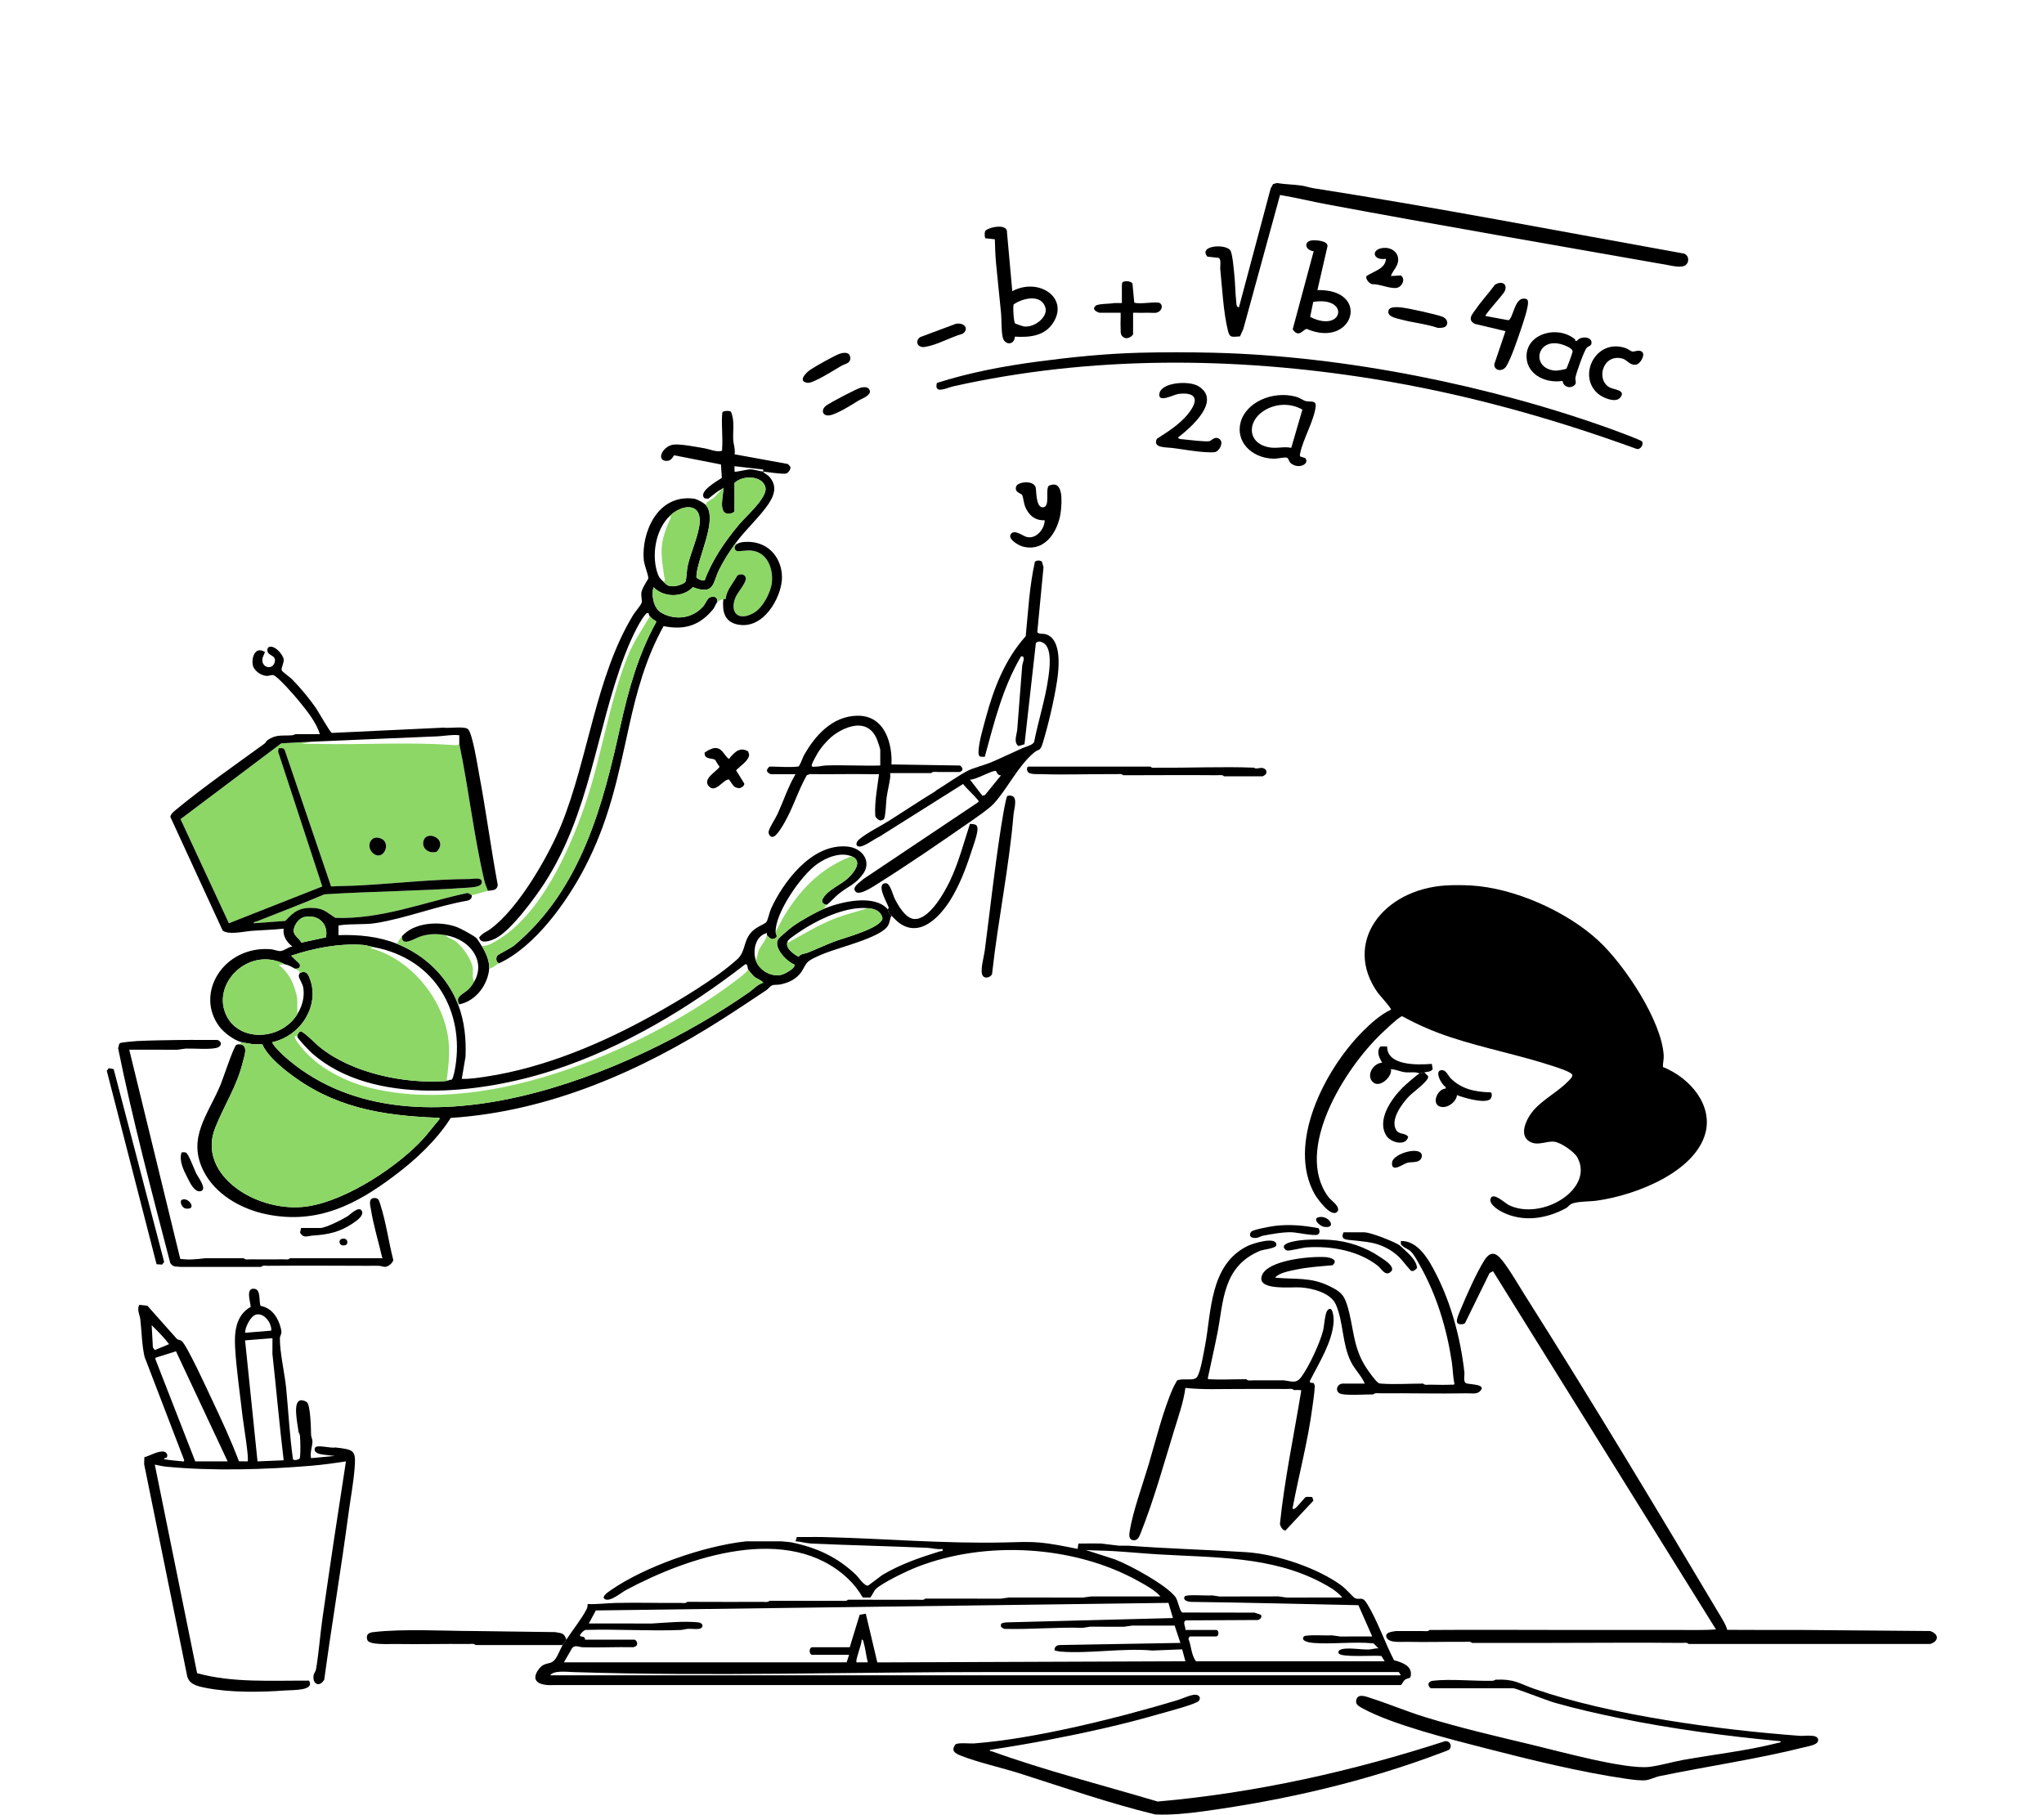 <svg width="268" height="238" viewBox="0 0 268 238" fill="none" xmlns="http://www.w3.org/2000/svg">
<g clip-path="url(#clip0_520_20008)">
<path d="M189.554 116.101C190.507 116.04 191.861 116.048 192.819 116.101C198.711 116.431 205.56 119.622 209.561 123.324C213.076 126.577 217.902 133.938 218.138 138.409C218.166 138.947 218.01 139.397 218.038 139.905C221.702 141.385 224.561 144.951 223.61 148.554C222.285 153.574 214.711 156.685 209.348 157.433C208.427 157.561 206.611 157.511 205.962 157.895C205.73 158.032 205.575 158.287 205.285 158.442C202.705 159.817 199.691 160.294 196.951 158.917C196.335 158.607 195.182 157.836 195.45 157.136C195.784 156.262 197.351 157.778 197.831 158.012C202.148 160.117 209.081 155.91 206.821 151.771C206.419 151.036 204.71 149.827 203.8 149.706C202.834 149.578 201.773 150.213 200.775 149.789C198.928 149.003 200.184 146.605 201.075 145.579C202.321 144.145 204.394 143.065 205.641 141.748C205.821 141.557 206.28 141.14 206.138 140.897C205.917 140.514 204.201 139.98 203.641 139.795C199.314 138.364 194.565 137.446 190.208 136.006C187.989 135.273 185.888 134.37 183.889 133.265C183.751 133.232 183.685 133.32 183.589 133.376C183.077 133.671 181.637 135.035 181.14 135.509C176.214 140.207 169.683 150.781 174.134 156.894C174.569 157.492 175.59 158.031 175.434 158.746C174.704 159.987 172.679 157.12 172.375 156.579C168.715 150.055 173.579 140.401 178.614 135.301C179.625 134.278 181.014 133.016 182.368 132.392C182.493 132.235 180.881 130.497 180.632 130.146C176.046 123.649 181.253 116.636 189.553 116.101H189.554Z" fill="black"/>
<path d="M40.787 97.258L39.482 97.54C40.214 97.556 40.953 97.522 41.686 97.541C47.485 97.688 53.497 97.263 59.315 97.69C59.569 97.709 60.07 97.76 60.22 97.541C61.457 103.423 62.127 109.682 63.529 115.568C63.633 116.002 63.834 116.391 63.976 116.81C63.558 116.9 61.987 117.395 61.853 117.376C61.686 117.353 61.455 117.006 61.164 117.116C55.473 118.337 49.946 120.564 43.974 120.35C43.065 119.815 42.588 119.189 41.361 119.075C39.377 118.891 38.571 119.481 37.411 120.751L33.276 121.059C33.239 120.865 33.537 120.868 33.709 120.799C36.652 119.622 39.629 118.508 42.537 117.265C48.833 116.865 55.161 116.833 61.445 116.385C61.985 116.346 63.099 116.282 63.166 115.743C63.267 114.938 62.086 115.256 61.616 115.257C56.85 115.271 51.848 115.846 47.075 116.102C45.863 116.167 44.626 116.16 43.413 116.231L37.331 98.344C37.208 98.049 36.861 98.087 36.546 98.111L36.461 98.548L42.255 116.236L30.012 121.06L23.671 107.406L36.87 97.471C38.174 97.383 39.483 97.318 40.788 97.258L40.787 97.258ZM57.25 111.681C58.921 109.978 55.648 108.59 55.486 110.513C55.415 111.35 56.319 111.959 57.25 111.681ZM48.838 111.809C50.202 113.115 51.421 110.529 49.931 109.94C48.553 109.394 47.991 110.997 48.838 111.809Z" fill="#8CD766"/>
<path d="M107.741 201.535C115.82 201.725 123.694 202.431 131.828 202.244C133.226 202.212 134.651 202.131 136.074 202.242C137.843 202.38 139.571 202.749 141.296 203.095L141.392 202.394C142.365 202.385 143.347 202.37 144.32 202.385L146.686 202.669H147.912C153.069 203.063 158.212 203.194 163.345 203.517C167.441 203.776 172.895 205.647 176.003 207.979C176.361 208.247 177.522 209.495 177.629 209.543C178.326 209.85 178.587 209.214 179.238 210.273C180.628 212.533 181.555 215.331 182.775 217.688C183.782 217.958 185.001 218.382 184.995 219.457C184.99 220.244 184.691 219.927 184.24 220.231C184.003 220.39 183.872 220.793 183.675 220.945H72.631C70.838 221.056 69.432 220.505 70.64 218.863C71.316 217.944 72.007 218.257 72.543 217.823C73.079 217.388 73.422 216.255 73.774 215.703C73.924 215.468 74.094 215.263 74.264 214.994C75.034 213.781 76.318 212.199 76.914 210.988C77.024 210.766 77.05 210.56 77.045 210.323C78.304 210.376 79.542 210.206 80.796 210.177C83.593 210.114 86.407 210.202 89.207 210.179C89.481 210.177 89.942 210.274 90.104 210.036H91.247C94.156 210.036 97.074 210.063 99.985 210.038C100.259 210.036 100.72 210.133 100.882 209.895H102.189C104.88 209.895 107.579 209.92 110.273 209.898C110.546 209.895 111.009 209.992 111.17 209.754H112.476C115.114 209.754 117.759 209.778 120.398 209.756C120.671 209.754 121.133 209.851 121.295 209.614C124.588 209.617 127.886 209.606 131.182 209.62L132.31 209.465L141.959 209.478L143.088 209.323L152.158 209.329C151.392 208.474 150.252 207.868 149.206 207.287C140.843 202.642 129.263 201.932 120.204 205.479C118.953 205.969 115.645 207.541 114.81 208.379C114.585 208.605 114.352 209.192 114.109 209.472C113.841 209.469 113.387 209.465 113.129 209.472C112.572 208.54 111.996 207.766 111.174 206.988C103.402 199.639 90.233 204.112 82.05 208.505C81.442 208.831 80.018 210.06 79.32 209.689C78.743 209.381 79.836 208.679 80.089 208.504C84.52 205.431 92.177 202.729 97.779 202.104H102.515C102.902 202.156 103.541 202.188 103.822 202.246C107.237 202.958 109.882 204.245 112.235 206.494C112.586 206.83 113.337 208.014 113.835 207.899L115.702 206.501C118.084 205.095 120.534 204.252 123.221 203.415C123.482 203.332 123.659 203.494 123.58 203.097C122.875 203.204 122.207 202.977 121.547 202.948C116.483 202.725 111.423 202.62 106.352 202.388C105.784 202.363 104.825 202.11 104.312 202.104L104.475 201.538C105.56 201.556 106.656 201.513 107.741 201.538V201.535ZM155.424 213.719H159.425C159.869 213.719 159.869 214.57 159.425 214.57H155.995L155.815 214.861C156.207 215.816 156.175 216.976 156.812 217.828H181.552L181.124 217.137C180.295 217.013 175.717 217.374 175.511 216.765C175.458 216.609 175.494 216.433 175.675 216.342C176.495 215.929 178.441 216.337 179.518 216.276C179.935 216.252 180.317 216.117 180.735 216.127L180.092 215.482C177.52 215.218 174.707 215.621 172.162 215.42C171.711 215.384 170.482 215.19 170.951 214.581C171.177 214.288 174.035 214.492 174.619 214.422L175.747 214.577L179.918 214.569L178.109 210.472C170.792 210.327 163.478 210.129 156.154 210.04C155.685 210.016 155.042 209.8 155.337 209.323C155.588 209.012 158.329 209.271 158.935 209.185L159.907 209.334L167.597 209.321L168.725 209.475L175.999 209.468C175.301 208.632 174.276 208.043 173.273 207.513C166.662 204.015 159.222 204.255 151.749 203.802C149.797 203.684 147.823 203.486 145.871 203.376C144.707 203.311 143.522 203.313 142.36 203.236L146.228 204.483C148.301 205.304 152.879 207.794 154.12 209.396C154.45 209.821 154.67 211.328 155.036 211.434L164.491 211.449L165.312 211.731C165.531 212.007 165.255 212.301 164.958 212.416L155.528 212.464C154.96 212.624 155.506 213.367 155.423 213.719H155.424ZM76.713 214.995H83.164C83.483 214.995 83.9 215.851 82.998 215.984C80.823 215.938 78.634 216.052 76.461 215.994C75.855 215.977 75.307 215.578 74.943 216.222L73.937 217.969H111.006L111.333 216.978H106.515C106.041 216.978 106.041 215.986 106.515 215.986H111.415L112.715 211.731L113.519 211.587L115.03 217.976L155.424 217.827L155 216.262L151.104 216.418C147.221 216.064 142.788 216.864 139.009 216.556C138.752 216.535 138.526 216.447 138.278 216.41C138.205 215.987 138.517 215.697 139.004 215.697L154.77 215.42L154.013 213.146H148.476L147.348 213.301L142.931 213.293L141.959 213.442C138.51 213.334 135.112 213.674 131.662 213.579L131.273 213.349C131.098 212.797 131.439 212.795 131.987 212.725L153.79 212.16L153.204 210.169L78.125 211.163L77.204 212.869L85.457 212.876C87.271 212.768 89.708 212.536 91.5 212.721C92.315 212.804 92.26 213.483 91.656 213.578C91.231 213.646 90.654 213.545 90.185 213.577C89.861 213.598 89.565 213.711 89.213 213.725C85.125 213.884 80.896 213.594 76.793 213.716C76.552 213.735 76.16 214.176 76.062 214.358C75.902 214.653 76.445 214.519 76.63 214.711C76.697 214.78 76.704 214.901 76.713 214.994V214.995ZM113.782 217.969C113.559 217.124 113.489 216.231 113.244 215.39C113.202 215.246 113.199 214.961 112.967 214.995C113.055 215.463 112.077 217.785 112.312 217.97L113.782 217.969ZM72.141 219.67H183.675L183.405 219.238H130.023C111.81 219.227 93.364 219.827 75.163 219.244C74.3 219.216 72.558 219.004 72.141 219.67L72.141 219.67Z" fill="black"/>
<path d="M63.976 116.81C63.834 116.391 63.633 116.002 63.529 115.568C62.126 109.682 61.457 103.423 60.22 97.541L60.221 96.407C59.256 96.289 58.267 96.509 57.363 96.55C51.834 96.797 46.334 97 40.787 97.258C39.482 97.318 38.173 97.384 36.869 97.471L23.67 107.406L30.011 121.06L42.254 116.236L36.461 98.548L36.545 98.111C36.861 98.087 37.208 98.049 37.33 98.344L43.413 116.231C44.625 116.161 45.862 116.167 47.075 116.102C51.848 115.847 56.85 115.271 61.615 115.257C62.086 115.256 63.266 114.939 63.166 115.743C63.099 116.282 61.984 116.346 61.445 116.385C55.16 116.833 48.833 116.865 42.536 117.265C39.629 118.508 36.651 119.622 33.708 120.799C33.537 120.868 33.239 120.865 33.276 121.059L37.41 120.751C38.57 119.481 39.377 118.892 41.361 119.075C42.588 119.189 43.065 119.814 43.973 120.35C49.946 120.564 55.473 118.337 61.163 117.116C61.454 117.006 61.686 117.353 61.853 117.376C61.903 117.752 61.69 117.991 61.291 118.094C57.346 118.768 53.22 120.401 49.324 121.028C47.685 121.293 46.008 121.074 44.383 121.348L44.38 122.618C47.011 122.53 49.653 122.785 52.055 123.753C55.895 125.3 58.717 128.211 60.056 131.686C60.908 133.895 61.134 136.235 61.037 138.558L60.547 141.461C61.585 141.493 62.627 141.332 63.649 141.179C71.509 140.001 79.228 136.675 85.858 132.961C89.255 131.058 93.849 128.317 96.637 125.807C97.796 124.764 97.409 123.525 98.46 122.289C99.099 121.538 100.186 121.218 100.472 120.917C100.651 120.728 100.906 119.572 101.082 119.18C102.572 115.873 106.337 110.562 111.089 110.999C113.127 111.187 114.275 112.994 113.197 114.532C112.188 115.972 111.266 116.174 110.022 117.161C109.427 117.634 109.055 118.14 108.393 118.651C107.812 118.512 107.632 118.219 107.924 117.754C108.662 116.579 110.233 116.053 111.235 115.095C112.028 114.338 113.155 112.878 111.659 112.276C110.181 111.682 108.37 112.427 107.171 113.27C104.988 114.803 101.616 119.758 101.698 122.194C101.711 122.579 102.167 122.891 101.382 123.122C101.074 123.186 100.703 122.828 100.555 122.619C100.523 122.574 100.58 122.419 100.554 122.336C98.984 122.742 98.705 124.675 99.085 125.877C99.475 127.106 100.902 128.105 102.398 127.83C102.832 127.749 104.462 126.887 104.128 126.46C103.051 126.002 101.457 124.276 101.985 123.221C102.141 122.911 103.611 121.702 103.997 121.425C105.016 120.697 107.041 119.547 108.23 119.077C110.468 118.191 114.651 117.242 116.395 119.219C116.516 119.76 116.532 119.711 116.885 120.068C116.631 120.533 116.713 120.916 116.399 121.418C115.456 122.922 110.055 124.225 108.119 125.001C107.503 125.249 106.29 125.743 105.872 126.169C105.522 126.524 105.285 127.241 104.869 127.707C104.191 128.471 103.429 128.83 102.361 129.073C101.971 129.162 101.548 129.077 101.209 129.207C101.014 129.282 100.709 129.683 100.47 129.841C98.521 131.133 96.611 132.415 94.635 133.674C84.264 140.273 72.217 145.728 59.099 146.583C57.248 149.501 54.548 152.033 51.644 154.211C46.782 157.858 41.678 160.601 34.938 159.218C31.439 158.5 28.193 156.5 26.714 153.601C24.467 149.195 27.293 146.176 28.943 142.166C29.255 141.408 30.638 137.204 30.995 136.998C31.174 136.896 31.397 136.961 31.479 136.928C32.622 137.094 32.012 138.508 31.858 139.169C31.115 142.36 29.367 144.955 28.207 147.903C25.761 154.111 33.817 159.177 40.368 158.171C45.54 157.376 52.279 152.849 55.481 149.323C56.229 148.499 56.874 147.607 57.606 146.773C57.641 146.505 57.612 146.572 57.365 146.562C49.749 146.27 43.585 145.13 37.769 140.609C36.519 139.638 34.99 138.288 34.399 136.946C34.007 136.886 33.603 136.969 33.209 136.915C32.834 136.864 31.96 136.731 31.642 136.645C30.639 136.374 29.376 135.404 28.797 134.65C25.467 130.306 29.286 123.994 35.48 124.46C35.904 124.492 36.41 124.723 36.763 124.702C37.301 124.671 37.778 124.159 38.337 124.106C37.567 123.522 37.052 122.682 37.194 121.768C35.813 121.913 34.417 121.95 33.029 122.05C32.099 122.118 29.849 122.643 29.182 121.99L22.336 107.112C22.364 106.727 22.838 106.366 23.148 106.11C26.717 103.169 30.901 100.249 34.693 97.495C34.813 97.407 34.87 97.2 35.078 97.052C36.183 96.264 37.001 96.5 38.264 96.414C38.481 96.399 38.702 96.265 38.746 96.265H41.931C41.499 94.736 40.187 93.126 39.126 91.828C38.614 91.202 36.51 88.799 35.885 88.537C35.655 88.441 35.298 88.635 34.993 88.626C34.203 88.604 33.294 87.915 33.151 87.236C32.95 86.277 33.422 84.657 34.746 85.498C34.7 85.586 34.437 86.219 34.424 86.282C34.155 87.528 35.73 87.953 36.023 86.813C36.288 85.778 34.879 86.068 35.072 85.073C35.121 85.021 35.128 84.903 35.231 84.855C35.992 84.495 37.112 85.852 37.193 86.43C37.259 86.906 36.809 87.663 36.943 87.903C37.078 88.145 37.97 88.744 38.26 89.037C39.383 90.172 40.521 91.538 41.41 92.821C41.737 93.292 43.289 96.041 43.506 96.102L58.172 95.409C58.894 95.532 60.928 95.174 61.374 95.619C61.961 96.204 62.613 100.406 62.811 101.456C63.724 106.302 64.36 111.189 65.264 116.036C65.149 116.824 64.578 116.68 63.976 116.809L63.976 116.81ZM103.331 123.327C102.792 124.179 103.945 125.052 104.699 125.444C105.033 125.028 105.467 125.083 105.895 124.915C107.081 124.449 108.227 123.893 109.425 123.443C110.7 122.962 115.552 121.706 115.71 120.401C115.501 119.492 114.794 119.159 113.782 119.077C111.087 118.855 107.957 120.269 105.794 121.567C105.304 121.861 103.545 122.989 103.332 123.327H103.331ZM42.741 122.898C43.065 121.298 41.904 119.848 39.922 120.239C39.108 120.401 38.383 121.536 38.528 122.23C38.641 122.772 39.312 123.102 39.501 123.6L42.742 122.898H42.741ZM48.952 124.177C48.518 124.096 48.043 123.926 47.565 123.894C44.386 123.677 41.114 124.328 38.176 125.312L39.294 126.398C39.435 126.838 39.189 127.065 38.665 127.011C38.334 126.815 37.745 126.491 37.358 126.445C32.9 124.125 28.223 128.452 29.403 132.425C30.677 136.712 36.746 136.649 38.992 132.962C39.629 131.914 39.958 130.723 39.767 129.526C39.681 128.985 39.266 128.441 39.183 128.039C39.135 127.803 39.321 127.637 39.318 127.578C40.267 127.157 40.48 127.901 40.707 128.569C41.812 131.816 39.571 135.774 35.726 136.647C35.57 136.832 36.869 138.129 37.111 138.348C53.535 153.227 83.078 140.691 98.185 130.125C98.791 129.701 99.319 129.082 100.065 128.852C99.79 128.46 99.184 128.346 98.833 128.01C98.728 127.909 98.153 127.228 98.106 127.153C97.993 126.971 98.063 126.322 97.701 126.446C90.344 132.145 81.848 137.301 72.553 140.331C62.975 143.455 48.889 145.058 40.947 138.136C40.616 137.848 39.029 136.207 38.992 135.937C38.955 135.671 39.199 135.181 39.534 135.246C40.466 135.83 41.154 136.678 42.008 137.36C46.123 140.646 52.844 142.134 58.359 141.755C58.699 141.732 58.691 141.684 58.914 141.604C58.992 141.576 59.144 141.615 59.243 141.539C59.451 141.38 59.657 140.161 59.713 139.818C60.833 132.911 57.296 125.735 48.953 124.178L48.952 124.177Z" fill="black"/>
<path d="M31.643 136.645C31.96 136.731 32.834 136.864 33.209 136.915C33.604 136.969 34.008 136.886 34.4 136.946C34.991 138.288 36.519 139.638 37.769 140.609C43.585 145.131 49.749 146.271 57.365 146.563C57.613 146.572 57.642 146.506 57.606 146.774C56.874 147.607 56.23 148.499 55.482 149.323C52.28 152.849 45.541 157.377 40.368 158.171C33.818 159.177 25.762 154.111 28.207 147.903C29.368 144.955 31.115 142.36 31.858 139.169C32.012 138.508 32.623 137.095 31.48 136.929C31.524 136.911 31.584 136.709 31.643 136.645Z" fill="#8CD766"/>
<path d="M39.155 191.334C39.279 191.271 39.298 191.278 39.322 191.13C39.421 190.494 39.394 188.941 39.329 188.273C39.302 188 39.162 187.839 39.155 187.792C39.034 187.014 38.876 186.089 38.828 185.313C38.778 184.515 38.811 183.048 40.191 183.815C40.734 184.117 40.769 187.471 40.787 188.147C40.794 188.421 40.966 188.692 40.966 188.996C40.966 189.647 40.615 190.469 40.787 191.192L43.889 190.907L42.382 190.73C41.821 190.658 41.08 190.479 41.289 189.861C41.462 189.349 43.412 189.943 43.954 189.791C46.43 190.074 46.663 190.156 46.504 192.397C46.366 194.351 45.935 196.625 45.67 198.616C44.711 205.832 43.492 213.03 42.512 220.244C41.902 221.267 40.981 220.856 41.107 219.737C41.148 219.379 41.385 219.177 41.435 218.885C41.809 216.696 41.96 214.445 42.274 212.245C43.255 205.366 44.289 198.485 45.359 191.618C43.879 191.841 42.369 192.059 40.871 192.185C34.769 192.7 27.86 192.9 21.781 192.31C21.308 192.264 20.765 192.138 20.296 192.04L25.845 219.388C30.535 220.689 35.63 220.328 40.521 220.371C41.303 221.713 38.386 221.582 37.439 221.652C34.117 221.897 30.176 221.955 26.905 221.301C25.68 221.056 24.684 220.787 24.5 219.562L18.899 191.978L18.929 191.07C19.655 190.886 20.835 190.146 21.575 190.362C21.882 190.452 22.047 190.864 21.852 191.098C21.728 191.247 21.463 191.113 21.52 191.332C22.299 191.48 23.1 191.517 23.893 191.613C24.151 191.645 24.162 191.632 24.131 191.407L18.953 177.904C18.59 176.301 18.586 174.633 18.398 173.001C18.326 172.368 17.904 171.696 18.274 171.092L19.325 171.206L23.198 175.566C23.361 175.688 23.633 175.7 23.803 175.819C24.467 176.284 27.252 182.381 27.802 183.544C29.058 186.199 30.304 188.884 31.33 191.605L32.46 191.618C32.701 191.409 31.889 186.489 31.805 185.739C31.475 182.812 30.989 179.578 30.826 176.671C30.721 174.789 30.865 172.465 32.869 171.364C32.88 170.831 32.137 168.858 33.33 168.982C34.258 169.078 33.905 170.601 34.165 171.223C35.751 171.539 36.496 172.878 36.822 174.16C37.04 175.014 36.697 174.992 36.696 175.533C36.693 177.414 37.332 180.076 37.523 182.052C37.824 185.153 37.977 188.265 38.414 191.339C38.54 191.531 39 191.413 39.155 191.334H39.155ZM35.562 174.474C35.656 173.642 34.795 172.213 33.691 172.344C32.867 172.441 32.115 174.084 32.133 174.756L35.562 174.474ZM19.887 173.765L20.046 176.671L20.293 177.021L22.168 176.245C21.498 175.369 20.7 174.548 19.887 173.765ZM35.725 175.465L32.133 175.749L33.765 191.618L37.196 191.475C36.634 186.833 36.229 182.156 35.718 177.527L35.725 175.465H35.725ZM29.846 191.617L23.074 177.183L20.386 178.028L20.375 178.217L25.601 191.617H29.846Z" fill="black"/>
<path d="M94.676 54.47C94.722 54.335 94.62 54.087 94.827 53.966C95 53.865 95.715 53.829 95.836 53.985C96.354 55.166 96.072 56.432 96.138 57.664C96.172 58.275 96.435 58.909 96.315 59.566L103.331 60.846C103.351 60.954 103.593 61.093 103.632 61.23C103.71 61.507 103.372 62.012 103.057 62.095C102.665 62.198 100.668 61.907 100.065 61.837C100.031 61.771 100.17 61.564 99.962 61.55L96.308 61.128L96.309 61.837C96.415 61.937 97.973 61.543 98.35 61.542C98.882 61.542 99.493 61.771 100.065 61.837C100.194 62.085 100.601 62.213 100.856 62.496C102.054 63.823 101.435 65.168 100.525 66.416C99.336 68.047 97.712 69.512 96.472 71.188C95.636 72.319 94.884 73.496 94.272 74.734C93.449 76.397 93.701 78.09 90.845 76.989C89.564 78.364 87.035 78.396 85.695 76.997C85.373 77.965 85.669 79.726 86.679 80.322C88.57 81.437 90.87 81.058 92.226 79.477C92.505 79.152 92.748 78.401 93.153 78.296C93.819 78.123 94.128 78.396 94.022 78.981C93.817 79.204 93.713 79.628 93.505 79.878C91.827 81.904 89.929 82.681 87.007 82.099C84.693 86.246 83.472 90.734 82.477 95.246C81.006 101.92 79.875 107.666 76.579 113.931C74.335 118.197 70.206 124.094 65.445 126.302C65.001 126.164 65.007 125.589 65.199 125.309C65.319 125.134 67.015 124.303 67.412 123.97C76.287 116.555 79.105 105.298 81.334 95.246C82.378 90.54 83.635 85.93 86.027 81.593L85.995 81.413C85.712 81.32 85.379 81.023 85.204 80.823C85.109 80.713 85.061 80.537 85.039 80.398C84.753 80.346 84.713 80.467 84.576 80.632C83.63 81.764 82.419 84.568 81.894 85.956C78.157 95.842 77.343 106.596 71.388 115.803C70.189 117.655 67.02 121.995 65.015 123.025C64.4 123.34 62.963 123.874 62.832 122.903C63.316 122.304 63.652 122.284 64.288 121.821C68.026 119.102 71.993 112.103 73.614 108.1C77.15 99.365 78.106 88.681 83.052 80.585C83.296 80.185 84.061 79.346 84.139 78.996C84.203 78.71 84.029 78.151 84.103 77.671C84.197 77.065 85.017 75.921 85.01 75.82C84.968 75.226 84.475 74.145 84.405 73.369C84.104 70.004 86.092 64.747 90.993 65.387C91.409 65.441 92.311 65.95 92.552 66.23C94.209 68.148 91.315 73.363 91.307 75.659C91.338 75.898 92.189 76.226 92.395 76.089C93.372 73.442 95.017 71.027 96.888 68.787C97.791 67.708 100.648 65.238 100.362 63.926C100.012 62.328 97.353 62.276 96.308 63.325V67.009C96.308 67.217 95.696 67.402 95.417 67.368C94.163 67.218 94.85 64.927 94.841 64.175C94.836 63.776 94.84 64.023 94.675 64.105C93.945 64.467 93.512 64.912 92.879 65.38C92.691 65.356 92.435 65.424 92.299 65.248C91.648 64.416 93.99 63.09 94.644 62.662L94.528 60.904L88.41 59.701C88.259 59.714 88.121 60.529 87.253 60.426C86.017 60.278 86.95 58.414 88.384 58.291C89.332 58.21 91.375 58.611 92.395 58.786C93.086 58.905 93.798 59.26 94.512 59.146C94.74 59.11 94.671 58.955 94.682 58.798C94.785 57.391 94.592 55.888 94.675 54.471L94.676 54.47ZM87.818 67.646C85.888 69.506 85.394 72.96 86.261 75.302C86.422 75.737 86.652 75.964 87.001 76.289C87.492 76.745 87.555 76.891 88.392 76.867C88.778 76.856 89.676 76.561 89.861 76.291C90 76.089 90.058 74.682 90.146 74.271C90.528 72.497 91.668 70.101 91.744 68.421C91.859 65.858 89.371 66.15 87.818 67.646L87.818 67.646Z" fill="black"/>
<path d="M219.764 213.719C221.502 213.715 223.258 213.78 224.989 213.649L195.757 166.681L195.305 166.925L192.088 173.484L191.899 173.605C191.582 173.659 191.188 173.694 191.04 173.392C190.903 173.028 191.382 172.017 191.553 171.604C192.318 169.766 193.545 166.996 194.586 165.309C195.627 163.623 196.47 164.57 197.298 165.7C198.222 166.963 199.129 168.554 199.977 169.893C208.816 183.844 217.306 198.012 225.732 212.154C226.013 212.626 226.336 213.206 226.474 213.706C229.623 213.733 232.781 213.716 235.931 213.719L253.077 213.861C254.244 214.264 254.24 215.191 253.077 215.561H248.342C239.362 215.561 230.376 215.561 221.397 215.561C221.236 215.323 220.774 215.421 220.5 215.419C214.597 215.36 208.682 215.419 202.781 215.42C199.507 215.42 196.218 215.423 192.983 215.42C192.821 215.183 192.359 215.28 192.086 215.277C189.558 215.256 187.016 215.338 184.492 215.28C183.616 215.259 181.816 215.502 181.747 214.471C181.802 213.988 182.557 213.951 183.022 213.863C184.19 213.854 185.363 213.874 186.534 213.865C186.807 213.863 187.269 213.959 187.431 213.722C187.594 213.72 187.758 213.724 187.921 213.722C193.796 213.679 199.682 213.724 205.557 213.722C208.821 213.72 212.092 213.724 215.355 213.722C216.822 213.72 218.296 213.725 219.764 213.722V213.719Z" fill="black"/>
<path d="M221.032 34.742C220.495 35.18 219.245 34.853 218.584 34.737C203.726 32.112 188.827 29.567 174.008 26.799C171.948 26.414 169.904 25.911 167.834 25.566L163.019 43.137L162.585 44.106C161.46 44.183 161.231 44.303 160.994 43.332C160.407 40.931 160.244 37.765 159.995 35.273C159.956 34.88 160.181 33.925 159.73 33.803L158.308 33.653C157.038 32.129 160.973 31.903 161.372 32.94C161.628 33.604 161.705 34.809 161.794 35.554C161.962 36.962 161.951 38.406 162.111 39.812C162.136 40.026 162.148 40.248 162.444 40.302L166.604 24.712L166.921 24.139L167.421 24C168.493 24.186 169.564 24.174 170.647 24.332C171.169 24.408 171.684 24.596 172.208 24.678C188.466 27.216 204.621 30.349 220.791 33.248C221.474 33.495 221.51 34.353 221.032 34.742V34.742Z" fill="black"/>
<path d="M157.174 223.031C156.789 223.471 152.795 224.506 151.906 224.765C147.258 226.116 142.436 227.172 137.627 228.103C135.028 228.606 132.407 229.045 129.787 229.448C129.738 229.642 129.956 229.6 130.113 229.656C137.156 232.191 144.581 234.07 151.791 236.22C164.713 235.081 177.358 232.232 189.477 228.303C190.184 228.259 190.437 229.025 190.003 229.412C189.917 229.489 189.257 229.725 189.061 229.799C179.078 233.585 168.547 236.027 157.769 237.502C155.721 237.783 153.531 238.008 151.465 237.911C145.441 236.448 139.648 234.425 133.791 232.559C131.352 231.783 128.331 231.122 126.032 230.223C125.181 229.89 124.653 229.559 125.281 228.725C125.676 228.452 127.128 228.643 127.745 228.596C135.731 227.991 146.728 225.227 154.366 222.931C154.995 222.742 156.221 222.148 156.804 222.216C157.31 222.274 157.464 222.7 157.174 223.031V223.031Z" fill="black"/>
<path d="M196.086 220.237C198.699 220.153 199.052 220.71 201.269 221.477C211.132 224.891 225.395 226.828 236.012 227.605C236.673 227.653 238.306 227.336 238.389 228.106C238.463 228.783 237.183 228.944 236.588 229.095C230.465 230.641 223.833 231.598 217.603 232.884C217.12 232.983 216.332 233.342 215.922 233.408C215.21 233.522 213.946 233.339 213.196 233.231C207.269 232.378 200.442 230.693 194.651 229.203C190.143 228.043 182.586 226.14 178.726 224.034C178.149 223.719 177.612 223.474 177.866 222.782C178.142 222.025 179.166 222.474 179.799 222.678C182.174 223.441 184.504 224.429 186.897 225.162C191.449 226.558 196.201 227.667 200.859 228.776C204.304 229.596 213.056 232.028 216.213 231.678C217.642 231.518 219.277 231.014 220.708 230.76C224.792 230.035 229.026 229.561 233.026 228.553C233.196 228.511 233.519 228.514 233.481 228.313C226.387 227.649 219.192 226.699 212.249 225.269C209.536 224.71 206.439 224.006 203.799 223.25C202.941 223.004 198.742 221.37 198.453 221.37H187.676C187.36 221.37 186.898 220.5 187.921 220.378C190.126 220.115 193.332 220.446 195.692 220.385C195.923 220.379 196.064 220.237 196.086 220.236V220.237Z" fill="black"/>
<path d="M133.542 97.825C132.851 97.334 133.326 96.31 133.379 95.629C133.601 92.835 133.802 90.058 134.031 87.268C134.056 86.955 134.546 85.968 133.871 86.065C131.44 90.213 130.356 94.733 129.119 99.229L128.579 99.226C128.213 99.114 128.296 98.603 128.315 98.32C128.399 97.101 128.917 95.393 129.244 94.166C130.253 90.382 131.721 86.501 134.489 83.415C134.812 80.15 134.973 76.838 135.7 73.63C135.995 73.454 136.317 73.45 136.607 73.63L136.819 74.373L136.007 82.859C136.132 83.187 136.745 83.046 137.129 83.165C139.306 83.84 138.822 87.82 138.582 89.375C138.203 91.825 137.457 95.008 136.729 97.402C136.352 98.636 136.232 98.103 135.499 98.744C133.364 100.61 132.096 103.424 130.273 105.402C129.652 106.075 127.853 107.297 127.01 107.884C123.249 110.504 118.976 113.43 115.076 115.878C114.536 116.217 112.76 117.423 112.229 116.953C111.558 116.361 112.781 115.67 113.214 115.254L128.243 105.193C128.405 105.021 128.26 104.959 128.16 104.834C127.628 104.167 126.813 103.495 126.276 102.796L115.306 109.702C114.702 109.952 113.201 111.133 112.577 110.992C112.069 110.878 112.339 110.322 112.633 110.074C113.709 109.166 115.368 108.38 116.6 107.597C118.566 106.348 120.581 105.011 122.6 103.775C122.668 103.734 122.712 103.665 122.764 103.634C123.951 102.906 125.691 101.684 126.846 101.083C127.692 100.643 129.071 100.333 130.008 99.93C131.359 99.349 132.692 98.71 134.032 98.108C134.492 97.901 135.45 97.692 135.592 97.27C136.138 94.493 137.041 91.751 137.438 88.95C137.599 87.813 138.049 84.877 136.699 84.241C136.378 84.089 136.087 84.051 135.819 84.314L134.327 97.585L133.542 97.825ZM130.582 101.1C130.256 100.898 127.834 102.32 127.173 102.217L128.809 104.341L129.143 104.251L131.255 101.653C130.769 101.718 130.678 101.16 130.582 101.1Z" fill="black"/>
<path d="M158.363 180.707C158.376 180.9 158.601 180.846 158.764 180.855C160.094 180.928 161.584 180.846 162.936 180.849C163.099 180.849 163.262 180.848 163.425 180.849C163.588 181.087 164.049 180.99 164.323 180.992C165.656 181.005 166.993 180.98 168.325 180.991C169.393 181.117 169.941 181.478 170.642 180.522C171.658 179.139 173.065 176.086 173.474 174.479C173.631 173.866 173.709 172.241 174.031 171.845C174.753 170.957 174.891 172.834 174.863 173.277C174.689 175.983 172.975 178.628 171.752 181.062L171.753 181.274L172.257 181.358C172.306 181.49 172.386 181.624 172.384 181.765C172.366 182.586 172.175 183.737 172.063 184.589C171.481 189.013 170.296 193.392 169.469 197.782C169.616 198 169.839 197.747 169.962 197.642C170.193 197.447 171.114 196.308 171.211 196.288C171.351 196.26 171.985 196.263 172.059 196.309L172.207 196.767L168.55 200.676C168.205 200.743 167.788 200.032 167.824 199.763C168.432 193.915 169.664 188.146 170.613 182.339C170.621 182.206 169.832 182.271 169.631 182.266C169.468 182.028 169.007 182.125 168.734 182.123C166.585 182.105 164.43 182.129 162.282 182.124C160.003 182.12 157.677 182.234 155.425 181.983C155.168 183.886 154.481 185.815 153.908 187.682C152.59 191.98 151.256 196.764 149.592 200.938C149.423 201.363 149.211 202.087 148.515 201.942C147.961 201.827 148.058 201.162 148.117 200.791C148.531 198.182 149.819 194.68 150.602 192.039C151.528 188.92 152.514 184.877 153.828 181.946C153.969 181.631 154.171 181.335 154.319 181.024C155.095 180.616 156.629 181.212 157.017 180.461C157.469 179.584 157.816 177.403 158.014 176.367C158.833 172.075 158.602 165.779 163.601 163.363C164.281 163.035 167.34 162.069 167.354 163.212C167.36 163.718 165.705 163.799 165.177 164.022C160.295 166.081 160.425 170.668 159.647 174.667C159.253 176.688 158.785 178.693 158.363 180.708V180.707Z" fill="black"/>
<path d="M149.381 46.252C152.551 46.169 156.008 46.174 159.18 46.252C176.441 46.679 195.714 50.617 211.595 56.386C212.081 56.562 215.172 57.717 215.28 57.867C215.538 58.224 215.168 58.947 214.622 58.874C203.524 54.827 191.988 51.607 180.114 49.695C161.848 46.755 143.017 46.624 124.983 50.657C124.163 50.84 122.431 51.764 122.841 50.215C127.076 48.854 131.61 48.001 136.096 47.406C140.462 46.826 144.964 46.369 149.382 46.252L149.381 46.252Z" fill="black"/>
<path d="M28.54 136.362C29.064 136.586 29.12 137.071 28.59 137.327C27.877 137.673 25.357 137.458 24.368 137.489L23.24 137.643L16.946 137.637L23.633 165.059C24.715 165.236 25.834 165.107 26.907 164.981H31.969C32.131 165.219 32.593 165.122 32.866 165.124C34.28 165.139 35.7 165.136 37.114 165.124C37.388 165.122 37.849 165.219 38.011 164.981H38.174C42.173 164.981 46.176 164.981 50.176 164.982L50.095 164.84C49.625 162.789 48.984 160.731 48.648 158.657C48.559 158.112 48.206 157.035 49.172 157.086C49.669 157.112 49.735 157.532 49.853 157.894C50.615 160.219 50.951 162.818 51.561 165.186C51.551 165.55 50.992 166.006 50.625 166.091C50.291 166.17 50.006 165.982 49.688 165.972C49.172 165.955 48.65 165.975 48.135 165.973C43.812 165.955 39.476 165.936 35.152 165.972C34.879 165.975 34.417 165.878 34.255 166.115C33.495 166.115 32.728 166.115 31.968 166.115H23.64C23.083 166.031 22.739 166.197 22.328 165.624C19.892 156.281 17.401 146.884 15.485 137.443C15.57 137.261 15.561 136.881 15.741 136.775C15.907 136.677 17.559 136.522 17.925 136.504C19.762 136.411 21.845 136.392 23.64 136.362C23.695 136.361 23.749 136.363 23.803 136.362C25.378 136.335 26.964 136.382 28.539 136.362L28.54 136.362Z" fill="black"/>
<path d="M192.329 182.691C188.553 182.764 184.759 182.658 180.979 182.69C180.705 182.692 180.244 182.596 180.082 182.833C179.06 182.827 176.641 182.992 175.828 182.769C174.961 182.53 175.258 181.416 176.081 181.416H178.939C178.531 180.42 177.666 179.614 177.165 178.633C175.951 176.253 176.162 173.316 175.146 171.035C174.492 169.568 172.214 168.922 170.529 168.806C169.311 168.722 164.713 169.275 165.458 167.241C166.192 165.233 171.758 164.693 173.802 164.833C174.577 164.886 175.511 165.27 174.693 165.902C173.024 166.058 171.454 166.14 169.823 166.494C168.978 166.677 167.682 166.903 167.181 167.53C169.861 167.781 171.861 167.428 174.313 168.64C175.677 169.314 176.179 169.702 176.605 171.044C177.526 173.939 177.328 176.607 179.133 179.335C179.471 179.846 180.202 180.885 180.654 181.274C180.825 181.42 180.917 181.408 181.134 181.424C182.801 181.55 184.892 181.417 186.614 181.417C186.776 181.655 187.238 181.557 187.511 181.559C188.411 181.569 189.401 181.603 190.29 181.559C190.465 181.551 190.69 181.627 190.696 181.416C190.488 180.467 190.494 179.5 190.347 178.531C189.68 174.161 188.367 169.789 186.124 165.832C185.831 165.316 185.431 164.532 184.984 164.095C184.644 163.763 183.966 163.576 183.674 163.139C183.697 163.007 183.654 162.852 183.674 162.714C185.989 162.663 187.4 165.323 188.224 166.914C190.295 170.915 191.514 175.558 192.004 179.927C192.051 180.35 191.8 181.239 192.277 181.39C192.761 181.544 195.124 181.499 193.97 182.486C193.572 182.826 192.875 182.681 192.329 182.691Z" fill="black"/>
<path d="M116.885 100.233L125.867 100.375C126.041 100.488 126.127 100.624 126.193 100.8C126.203 101.075 126.041 101.101 125.867 101.225C124.916 101.233 123.96 101.214 123.007 101.224C122.734 101.226 122.273 101.128 122.111 101.366C121.676 101.366 121.239 101.365 120.804 101.366C119.445 101.371 118.08 101.364 116.721 101.366C116.703 101.551 116.746 101.749 116.722 101.933C116.605 102.813 116.376 103.694 116.249 104.569C116.172 105.107 116.128 107.189 115.867 107.424C115.782 107.501 115.481 107.597 115.358 107.576C115.039 107.418 114.741 107.169 114.754 106.828C114.674 105.039 115.028 103.279 115.251 101.508C114.817 101.502 114.379 101.514 113.945 101.508C111.358 101.466 108.764 101.545 106.174 101.5L105.781 101.65C104.637 103.677 103.991 105.918 102.818 107.934C102.586 108.333 101.797 109.726 101.288 109.734C100.91 109.739 100.727 109.286 100.784 109.013C100.899 108.462 101.656 107.36 101.94 106.747C102.664 105.18 103.3 103.264 104.147 101.792L104.311 101.508L101.044 101.508C100.424 101.224 100.433 100.957 100.881 100.516C100.99 100.522 101.1 100.513 101.208 100.516C102.142 100.545 103.697 100.621 104.567 100.519C104.737 100.499 104.729 100.485 104.801 100.374C105.052 99.989 105.229 99.335 105.477 98.907C106.824 96.583 109.03 93.906 112.394 93.846C116.121 93.779 117.023 97.707 116.885 100.233V100.233ZM115.415 100.375V98.32C115.415 98.173 115.054 97.099 114.957 96.876C113.919 94.485 111.63 94.879 109.646 96.149C108.733 96.733 107.757 97.852 107.22 98.719C107.049 98.994 106.471 100.064 106.431 100.303C106.376 100.633 106.719 100.529 107.011 100.522C107.482 100.511 107.868 100.382 108.304 100.368C110.667 100.294 113.052 100.437 115.415 100.375Z" fill="black"/>
<path d="M132.726 38.177C136.209 36.332 140.198 39.049 138.083 42.329C137 44.008 135.13 44.271 133.066 44.14C133.002 45.307 131.678 45.298 131.456 44.166C131.264 43.18 131.345 42.061 131.256 41.081C131.058 38.906 130.798 36.739 130.601 34.565C130.506 33.509 130.462 32.435 130.44 31.375L129.205 31.243C129.081 31.083 129.085 30.528 129.158 30.334C129.338 29.853 132.135 29.163 132.033 30.489L132.726 38.177ZM133.085 42.398C133.125 42.447 134.029 42.762 134.186 42.791C135.576 43.049 137.466 41.555 137.06 40.298C136.495 38.548 134.181 39.052 132.919 39.903C132.783 40.075 132.901 42.171 133.085 42.398Z" fill="black"/>
<path d="M92.554 66.23C92.542 65.833 92.961 65.725 93.207 65.521C93.312 65.433 93.525 65.38 93.618 65.246L94.677 64.104C94.841 64.023 94.837 63.775 94.841 64.175C94.851 64.926 94.164 67.218 95.418 67.368C95.698 67.402 96.309 67.217 96.309 67.009V63.325C97.354 62.275 100.012 62.328 100.362 63.925C100.65 65.237 97.791 67.708 96.889 68.787C95.018 71.027 93.373 73.442 92.396 76.089C92.191 76.225 91.339 75.897 91.308 75.659C91.317 73.362 94.21 68.148 92.554 66.23Z" fill="#8CD766"/>
<path d="M62.179 213.861L72.794 214.003C73.715 214.168 73.952 214.116 74.263 214.994C74.093 215.262 73.923 215.468 73.774 215.703H62.343C62.181 215.465 61.719 215.562 61.446 215.56C58.209 215.528 54.962 215.615 51.728 215.561C50.993 215.549 48.396 215.72 48.166 215.04C47.971 214.464 48.197 214.092 48.879 214.011C52.832 213.54 58.082 213.852 62.179 213.862V213.861Z" fill="black"/>
<path d="M172.733 38.035C179.809 37.891 177.486 45.776 171.343 43.132C170.893 43.123 170.301 44.414 169.493 43.177L172.245 32.937C171.092 32.831 170.852 31.551 172.165 31.51C172.784 31.491 174.113 31.608 174.054 32.295L172.733 38.035ZM171.783 41.553C176.142 43.766 177.049 38.802 172.184 39.587L171.783 41.553Z" fill="black"/>
<path d="M58.424 122.619C58.713 123.012 59.321 123.102 59.717 123.409C60.663 124.144 61.776 125.741 61.979 126.831C62.095 127.454 61.835 128.157 62.18 128.711C61.967 129.084 61.78 129.373 61.448 129.705C60.74 130.416 59.629 130.625 60.22 131.686H60.057C58.717 128.211 55.896 125.3 52.055 123.752C52.234 123.389 52.435 123.079 52.708 122.76C52.623 124.258 54.438 122.98 55.231 122.753C56.396 122.419 57.266 122.417 58.424 122.619Z" fill="#8CD766"/>
<path d="M170.459 59.844L171.115 60.053C171.814 60.751 170.291 61.646 169.214 60.712C168.973 60.502 168.98 60.082 168.712 60.008C168.407 59.923 167.461 60.164 166.93 60.144C164.05 60.035 162.028 57.894 162.651 55.428C163.339 52.708 166.917 51.197 169.924 52.019C170.41 52.151 170.924 52.53 171.217 52.597C171.794 52.729 172.617 52.423 172.502 53.339C172.267 55.212 170.871 57.529 170.484 59.392C170.452 59.541 170.406 59.693 170.459 59.844ZM169.304 58.721L170.764 53.708C169.122 52.765 167.071 52.909 165.546 53.972C163.569 55.35 163.554 58.027 166.233 58.623C167.381 58.878 168.254 58.498 169.304 58.721Z" fill="black"/>
<path d="M132.089 104.357C133.672 104.016 132.956 106 132.887 106.82C132.309 113.725 130.866 120.598 130.099 127.495C130.154 128.069 129.175 128.472 128.835 127.908C128.463 127.29 129.013 125.451 129.116 124.659C129.777 119.572 130.342 114.46 131.109 109.387C131.204 108.761 131.848 104.503 132.089 104.357Z" fill="black"/>
<path d="M150.524 100.516H150.851C151.014 100.754 151.474 100.657 151.748 100.659C155.923 100.701 160.262 100.495 164.405 100.658C164.449 100.66 164.547 100.751 164.671 100.758C165.078 100.783 165.538 100.494 165.962 100.937C166.193 101.347 165.963 101.603 165.548 101.792H160.486C160.324 101.554 159.863 101.651 159.589 101.649C155.591 101.609 151.583 101.65 147.586 101.65H147.259C147.097 101.412 146.636 101.51 146.362 101.507C143.145 101.475 139.844 101.614 136.644 101.508C136.166 101.492 135.216 101.566 134.846 101.298C134.622 101.135 134.562 100.556 134.848 100.517C140.071 100.517 145.302 100.516 150.525 100.517L150.524 100.516Z" fill="black"/>
<path d="M194.779 41.434L197.774 41.989C198.382 41.827 198.549 39.166 199.759 39.156C200 39.154 200.221 39.173 200.309 39.4C200.537 39.993 199.647 42.502 199.395 43.245C198.963 44.521 198.177 46.875 197.518 47.992C197.029 48.822 195.864 48.624 195.927 47.752L197.392 43.42L193.351 42.461C192.299 41.876 193.101 41.131 193.567 40.455C194.307 39.382 195.24 38.391 196.011 37.333C196.889 36.779 197.704 37.21 197.301 38.171C197.123 38.599 194.604 41.309 194.779 41.434V41.434Z" fill="black"/>
<path d="M20.529 165.767L14 140.402L14.266 140.057L14.906 140.186L21.524 165.475L21.253 165.815L20.529 165.767Z" fill="black"/>
<path d="M159.957 57.621C160.439 58.039 159.891 59.192 159.259 59.285C158.945 59.332 158.454 59.304 158.117 59.287C156.713 59.219 155.109 58.908 153.692 58.735C152.821 58.628 151.091 58.754 151.688 57.533C153.427 56.42 155.131 55.339 156.209 53.664C157.178 52.156 156.528 51.415 154.538 51.648C153.882 51.724 151.784 52.926 152.019 51.597C152.282 50.114 155.895 49.874 157.14 50.643C160.179 52.52 156.239 55.99 154.446 57.374C154.607 57.589 154.758 57.568 155.008 57.593C155.684 57.661 158.152 57.959 158.578 57.844C158.889 57.759 159.335 57.08 159.957 57.62V57.621Z" fill="black"/>
<path d="M206.482 44.466C206.542 44.514 206.544 44.615 206.543 44.688L206.778 44.692C207.196 44.04 208.675 44.119 208.675 44.907C208.675 45.425 208.258 45.333 208.023 45.63C207.667 46.081 206.689 48.849 206.569 49.48C206.487 49.913 206.815 50.236 206.369 50.568C205.75 51.026 204.914 50.62 204.889 49.95C202.325 50.324 199.972 48.844 200.162 46.458C200.382 43.697 204.22 42.644 206.482 44.466ZM205.359 48.348C205.462 48.274 206.147 46.356 206.185 46.147C206.259 45.749 205.523 45.432 205.128 45.279C201.505 43.869 200.546 48.324 203.919 48.599C204.16 48.618 205.237 48.436 205.359 48.348Z" fill="black"/>
<path d="M137.492 63.707C139.522 62.759 139.199 65.957 139.094 67.008C138.877 69.174 137.321 72.416 134.189 71.689C133.551 71.541 132.046 70.655 132.551 70.01C133.056 69.364 134.093 70.306 134.677 70.423C135.985 70.684 136.999 69.211 136.972 68.213C135.628 68.3 134.802 67.413 134.402 66.404C134.221 65.948 134.196 65.325 134.029 64.919C133.923 64.664 132.959 64.598 133.241 63.776C133.452 63.165 135.54 62.916 135.794 63.921C135.902 64.35 135.802 66.53 136.725 66.521C137.745 66.511 137.038 64.282 137.492 63.707Z" fill="black"/>
<path d="M116.885 120.068C116.532 119.711 116.517 119.761 116.395 119.218C116.393 119.208 116.538 119.141 116.521 119.031C116.457 118.579 114.712 115.829 116.151 115.81C116.714 115.802 117.091 117.398 117.295 117.799C117.728 118.649 118.705 120.462 119.908 120.503C121.881 120.572 123.87 116.937 124.522 115.572C125.686 113.139 126.351 110.552 127.173 108.026C127.705 108.09 128.138 107.998 128.167 108.662C128.198 109.364 127.538 111.108 127.29 111.882C126.641 113.905 125.745 116.2 124.589 118.039C123.275 120.129 120.537 123.201 117.695 120.853C117.478 120.675 117.101 120.288 116.885 120.068H116.885Z" fill="black"/>
<path d="M62.506 123.043C62.604 123.148 63.032 123.837 63.16 124.035C63.697 124.873 64.207 126.041 64.139 127.011C64.005 128.934 62.524 131.236 60.22 131.686C59.629 130.624 60.74 130.416 61.448 129.705C61.78 129.373 61.967 129.084 62.18 128.711C63.726 126.001 61.657 123.182 58.424 122.619C57.266 122.417 56.397 122.419 55.231 122.753C54.438 122.98 52.622 124.258 52.709 122.76C54.263 120.952 57.62 120.714 59.895 121.555C60.41 121.745 62.188 122.702 62.506 123.043Z" fill="black"/>
<path d="M215.316 46.145C215.741 46.512 215.109 47.651 214.587 47.788C213.755 48.007 213.345 47.19 212.752 47.024C210.209 46.314 209.18 49.722 211.024 50.789C211.564 51.1 213.276 51.124 212.426 52.143C211.827 52.862 210.244 52.184 209.636 51.711C206.705 49.431 209.184 44.248 213.184 45.657C213.468 45.758 213.824 46.054 214.003 46.088C214.334 46.152 214.897 45.782 215.316 46.145Z" fill="black"/>
<path d="M147.095 37.468C147.155 37.29 147.013 37.02 147.361 36.919C147.7 36.82 148.312 36.881 148.485 37.184L148.718 39.673C149.409 39.965 151.741 39.442 152.119 39.769C152.585 40.173 152.217 40.909 151.581 41.008C151.308 41.051 150.976 41.002 150.688 41.01C149.984 41.03 149.269 40.996 148.565 41.01V43.844C148.349 44.173 147.806 44.513 147.365 44.258C146.833 43.95 146.955 43.461 146.932 42.994C146.898 42.337 146.956 41.668 146.932 41.01L144.155 41.01C143.685 40.859 143.139 40.535 143.663 40.086C143.988 39.808 145.476 39.861 146.115 39.735L147.095 39.736L147.095 37.468L147.095 37.468Z" fill="black"/>
<path d="M93.533 98.108C94.674 97.896 94.87 99.003 95.575 99.524C95.813 99.173 96.383 98.563 96.799 98.391C97.286 98.189 97.68 98.279 98.105 98.532C98.091 98.637 98.239 98.835 98.221 99.004C98.138 99.783 97.031 100.436 96.514 101.009L97.584 102.735C97.611 102.948 97.461 103.086 97.289 103.208C97.207 103.267 97.058 103.294 96.962 103.35C96.934 103.331 96.588 103.357 96.298 103.148C96.055 102.973 95.632 102.214 95.565 102.207C94.855 102.139 93.742 104.191 92.871 103.003C92.232 102.132 93.7 101.301 94.278 100.656L94.331 100.469C94.076 100.297 93.891 99.691 93.699 99.593C93.291 99.384 92.314 99.592 92.39 98.674C92.948 98.335 92.81 98.365 93.533 98.107V98.108Z" fill="black"/>
<path d="M186.125 140.754C186.174 140.731 186.569 140.682 186.778 140.612C186.855 140.814 187.192 140.957 187.248 141.136C187.42 141.685 185.239 143.225 184.749 143.74C183.772 144.769 182.265 146.816 183.057 148.161C183.442 148.818 184.252 148.493 184.634 149.061C184.328 150.341 182.366 149.806 181.808 148.962C180.455 146.916 182.375 144.142 183.917 142.593C184.252 142.256 185.781 140.915 186.125 140.754Z" fill="black"/>
<path d="M171.101 162.573C172.045 162.514 173.423 162.512 174.366 162.573C176.732 162.725 179.038 163.524 180.885 164.779C181.443 165.159 182.731 165.904 182.509 166.582C181.722 167.583 181.152 166.361 180.655 165.972C178.158 164.017 174.646 163.341 171.338 163.558C170.75 163.597 169.089 164.037 168.763 163.97C168.558 163.927 168.337 163.687 168.317 163.494C168.316 162.833 170.52 162.609 171.1 162.573H171.101Z" fill="black"/>
<path d="M186.125 140.754C185.546 140.486 184.883 140.664 184.262 140.598C183.615 140.53 183.023 140.218 182.369 140.186C182.6 141.085 181.004 142.656 180.088 141.952C179.062 141.163 179.929 139.435 181.225 139.335C180.825 138.704 180.436 137.849 181.003 137.206L181.872 137.217C181.872 139.707 185.656 139.661 187.735 139.498L187.848 140.186C187.592 140.579 187.095 140.506 186.777 140.612C186.568 140.682 186.173 140.731 186.124 140.754L186.125 140.754Z" fill="black"/>
<path d="M195.394 144.121C194.671 144.749 191.895 143.937 191.025 143.587C190.99 144.438 189.728 145.459 188.738 145.073C187.694 144.665 188.468 142.776 189.553 142.735L189.552 142.526C188.97 142.222 187.926 140.21 189.141 140.322C189.618 140.367 189.902 141.077 190.209 141.389C191.575 142.774 193.394 143.194 195.441 143.225C195.715 143.38 195.586 143.954 195.394 144.121Z" fill="black"/>
<path d="M182.369 36.193L183.679 36.12C184.332 36.597 183.832 37.641 183.099 37.752C182.245 37.88 180.869 37.219 179.911 37.262C179.496 37.193 178.989 36.513 179.174 36.194C180.176 35.526 181.658 35.24 181.715 33.927C179.939 34.231 179.691 32.589 181.474 32.504C182.619 32.449 183.443 33.25 183.313 34.24C183.209 35.026 182.609 35.481 182.369 36.193L182.369 36.193Z" fill="black"/>
<path d="M183.512 163.281C184.368 164.109 185.696 165.081 185.798 166.256C185.605 166.459 185.354 166.771 184.986 166.618C184.207 165.777 183.688 164.9 182.698 164.2C180.688 162.778 179.112 162.851 176.743 162.566C175.975 162.473 175.895 162.156 176.163 161.581H178.858C179.726 161.581 182.755 162.79 183.512 163.281Z" fill="black"/>
<path d="M189.516 42.819C189.32 42.989 188.786 43.014 188.508 42.989C186.963 42.459 185.289 42.321 183.713 41.898C183.044 41.718 181.805 41.517 182.064 40.685C182.221 40.176 183.25 40.268 183.741 40.316C184.678 40.407 188.187 41.197 189.065 41.506C189.718 41.735 190.004 42.396 189.516 42.819Z" fill="black"/>
<path d="M111.294 46.428C111.425 46.541 111.507 46.858 111.494 47.022C111.442 47.673 110.784 47.702 110.302 47.979C109.526 48.427 106.616 50.286 105.9 50.197C104.533 50.028 105.659 48.87 106.28 48.457C107.008 47.973 109.181 46.764 109.982 46.428C110.35 46.273 110.976 46.151 111.294 46.428V46.428Z" fill="black"/>
<path d="M125.331 42.457C126.489 42.24 127.112 43.185 126.19 43.771C124.614 44.208 122.903 45.23 121.296 45.487C120.271 45.651 119.926 44.722 120.647 44.203L125.331 42.457Z" fill="black"/>
<path d="M39.481 161.014H42.012C42.708 161.014 44.959 159.867 45.602 159.453C45.893 159.267 47.143 157.995 47.464 158.836C47.692 159.437 46.746 160.078 46.23 160.423C44.566 161.537 43.074 161.876 41.031 162.004C40.306 162.049 39.836 162.427 39.338 161.622L39.481 161.014H39.481Z" fill="black"/>
<path d="M112.919 50.816C113.567 50.694 113.999 50.782 114.076 51.402C113.855 52.032 113.074 52.208 112.489 52.569C111.725 53.04 109.347 54.575 108.483 54.474C107.715 54.386 107.735 53.616 108.31 53.193C108.847 52.799 112.363 50.922 112.919 50.816Z" fill="black"/>
<path d="M172.864 161.039C173.052 161.282 173.088 161.702 172.787 161.874C172.376 162.11 170.114 161.604 169.394 161.575C168.316 161.53 166.714 161.807 165.643 162.018C165.154 162.114 164.877 162.465 164.183 162.269C163.805 162.162 163.839 161.733 164.065 161.497C164.334 161.217 166.566 160.816 167.117 160.745C169.068 160.497 170.95 160.682 172.864 161.039Z" fill="black"/>
<path d="M23.812 151.102C23.984 151.09 24.189 151.067 24.353 151.116C24.709 151.22 25.494 153.397 25.734 153.884C25.928 154.28 27.224 155.957 26.319 156.187C25.494 156.397 24.869 154.994 24.591 154.452C24.079 153.455 23.435 152.178 23.811 151.102H23.812Z" fill="black"/>
<path d="M186.248 151.13C186.589 151.427 186.422 151.994 186.025 152.215C185.616 152.444 185.018 152.339 184.52 152.467C183.973 152.607 182.408 153.856 182.518 152.44C182.599 151.382 185.484 150.462 186.248 151.13Z" fill="black"/>
<path d="M172.839 159.617C174.22 159.228 175.375 161.127 173.639 160.87C173.013 160.777 172.093 159.826 172.839 159.617Z" fill="black"/>
<path d="M23.815 157.34C24.661 156.828 25.947 158.671 24.381 158.467C23.802 158.391 23.537 157.508 23.815 157.34Z" fill="black"/>
<path d="M44.804 162.443C45.609 162.219 45.762 163.131 45.263 163.27C44.458 163.494 44.305 162.581 44.804 162.443Z" fill="black"/>
<path d="M48.838 111.809C47.991 110.997 48.553 109.394 49.931 109.94C51.421 110.53 50.202 113.115 48.838 111.809Z" fill="black"/>
<path d="M57.25 111.681C56.32 111.96 55.416 111.351 55.486 110.513C55.649 108.59 58.921 109.978 57.25 111.681Z" fill="black"/>
<path d="M48.952 124.177L48.546 124.318C53.226 125.548 56.758 129.612 58.14 133.562C59.086 136.263 58.984 138.394 58.632 141.149C58.597 141.423 58.403 141.671 58.914 141.604C58.69 141.684 58.698 141.732 58.359 141.755C52.844 142.134 46.123 140.646 42.008 137.359C41.154 136.678 40.465 135.83 39.533 135.246C39.199 135.181 38.955 135.671 38.991 135.936C38.657 135.736 38.571 135.755 38.697 136.121C38.822 136.484 39.164 136.884 39.413 137.201C41.498 139.862 44.963 141.743 48.5 142.633C64.335 146.618 85.527 137.096 97.129 128.076C97.473 127.809 97.841 127.482 98.105 127.152C98.153 127.227 98.728 127.909 98.832 128.01C99.184 128.346 99.789 128.46 100.065 128.851C99.317 129.081 98.79 129.701 98.184 130.125C83.077 140.69 53.535 153.226 37.11 138.348C36.868 138.129 35.569 136.832 35.725 136.647C39.57 135.774 41.811 131.816 40.706 128.568C40.479 127.901 40.267 127.157 39.318 127.577C39.303 127.257 38.888 127.144 38.664 127.011C39.189 127.065 39.435 126.838 39.293 126.398L38.175 125.312C41.113 124.328 44.385 123.677 47.564 123.894C48.043 123.926 48.518 124.097 48.952 124.177H48.952Z" fill="#8CD766"/>
<path d="M37.358 126.444C37.221 126.427 36.714 126.51 36.542 126.514C38.019 127.628 38.662 129.277 38.973 130.922L38.991 132.961C36.745 136.649 30.676 136.711 29.403 132.425C28.223 128.452 32.9 124.124 37.358 126.444H37.358Z" fill="#8CD766"/>
<path d="M111.659 112.276C113.156 112.878 112.028 114.338 111.235 115.095C110.233 116.053 108.662 116.579 107.925 117.754C107.632 118.219 107.813 118.512 108.394 118.651C108.305 118.72 108.224 118.935 108.069 119.006L108.23 119.077C107.041 119.547 105.016 120.697 103.998 121.425C103.611 121.702 102.142 122.911 101.985 123.222C101.457 124.276 103.052 126.002 104.129 126.46C104.462 126.886 102.832 127.749 102.398 127.83C100.902 128.105 99.475 127.106 99.085 125.877C99.313 125.534 99.292 125.117 99.449 124.705C99.722 123.993 100.402 123.364 100.555 122.619C100.703 122.829 101.075 123.187 101.383 123.122C102.168 122.891 101.711 122.579 101.698 122.194L102.697 120.298C104.724 116.888 107.497 113.829 111.659 112.276Z" fill="#8CD766"/>
<path d="M103.332 123.327C103.3 123.816 103.415 123.553 103.672 123.41C105.648 122.319 107.589 121.133 109.752 120.326C111.063 119.837 112.456 119.525 113.782 119.076C114.794 119.159 115.501 119.492 115.71 120.4C115.552 121.705 110.701 122.962 109.425 123.442C108.227 123.893 107.081 124.449 105.895 124.915C105.467 125.083 105.033 125.028 104.7 125.444C103.945 125.052 102.793 124.179 103.332 123.327Z" fill="#8CD766"/>
<path d="M42.741 122.898L39.5 123.6C39.312 123.102 38.641 122.772 38.527 122.23C38.382 121.536 39.107 120.401 39.922 120.239C41.904 119.848 43.065 121.298 42.741 122.898H42.741Z" fill="#8CD766"/>
<path d="M85.205 80.823C85.379 81.023 85.712 81.32 85.995 81.412L86.028 81.592C83.636 85.93 82.379 90.54 81.335 95.246C79.106 105.298 76.287 116.554 67.412 123.971C67.015 124.302 65.319 125.133 65.2 125.308C65.008 125.589 65.002 126.163 65.445 126.302C65.061 126.48 64.647 126.909 64.139 127.01C64.207 126.041 63.697 124.873 63.159 124.035C63.928 124.083 64.572 123.655 65.172 123.302C70.962 119.901 74.659 111.411 76.632 105.759C78.895 99.274 79.745 92.448 82.31 86.033C83.053 84.175 84.18 82.558 85.205 80.822L85.205 80.823Z" fill="#8CD766"/>
<path d="M96.636 71.33C96.286 71.571 96.163 72.058 96.639 72.258C96.758 72.308 97.961 72.15 98.358 72.175C100.685 72.324 101.376 74.643 101.208 76.36C101.085 77.609 100.054 79.681 98.814 80.375C96.696 81.562 95.644 80.199 96.441 78.316C96.728 77.637 97.874 76.395 97.784 75.8C97.707 75.29 97.111 75.179 96.674 75.475C96.132 76.476 95.242 77.398 95.153 78.549C95.052 78.592 94.924 78.538 94.839 78.556C94.572 78.612 94.192 78.798 94.023 78.981C94.128 78.397 93.819 78.123 93.154 78.296C92.748 78.402 92.506 79.152 92.227 79.477C90.87 81.059 88.57 81.438 86.68 80.322C85.669 79.726 85.373 77.965 85.696 76.997C87.035 78.396 89.564 78.364 90.845 76.989C93.701 78.09 93.45 76.397 94.272 74.734C94.884 73.496 95.637 72.319 96.473 71.189L96.636 71.33Z" fill="#8CD766"/>
<path d="M87.001 76.289C87.333 76.145 87.114 75.794 87.084 75.581C86.63 72.403 86.442 71.313 87.776 68.248C87.844 68.092 88.112 67.733 87.818 67.647C89.37 66.15 91.859 65.858 91.744 68.421C91.668 70.101 90.528 72.498 90.146 74.271C90.057 74.682 90 76.089 89.861 76.291C89.676 76.561 88.778 76.856 88.391 76.867C87.555 76.891 87.492 76.745 87.001 76.289Z" fill="#8CD766"/>
<path d="M94.84 78.556C94.924 78.538 95.052 78.592 95.153 78.548C95.242 77.398 96.132 76.475 96.674 75.474C97.111 75.179 97.707 75.29 97.784 75.799C97.874 76.394 96.728 77.636 96.441 78.315C95.644 80.199 96.696 81.562 98.814 80.375C100.055 79.68 101.086 77.609 101.208 76.359C101.376 74.643 100.686 72.323 98.358 72.175C97.961 72.149 96.758 72.308 96.639 72.257C96.163 72.058 96.286 71.57 96.636 71.33C97.101 71.01 98.065 71.014 98.636 71.083C101.38 71.411 102.685 73.862 102.515 76.076C102.335 78.391 100.198 82.412 96.918 81.922C94.9 81.621 94.691 80.055 94.84 78.555V78.556Z" fill="black"/>
</g>
<defs>
<clipPath id="clip0_520_20008">
<rect width="240" height="214" fill="white" transform="translate(14 24)"/>
</clipPath>
</defs>
</svg>
